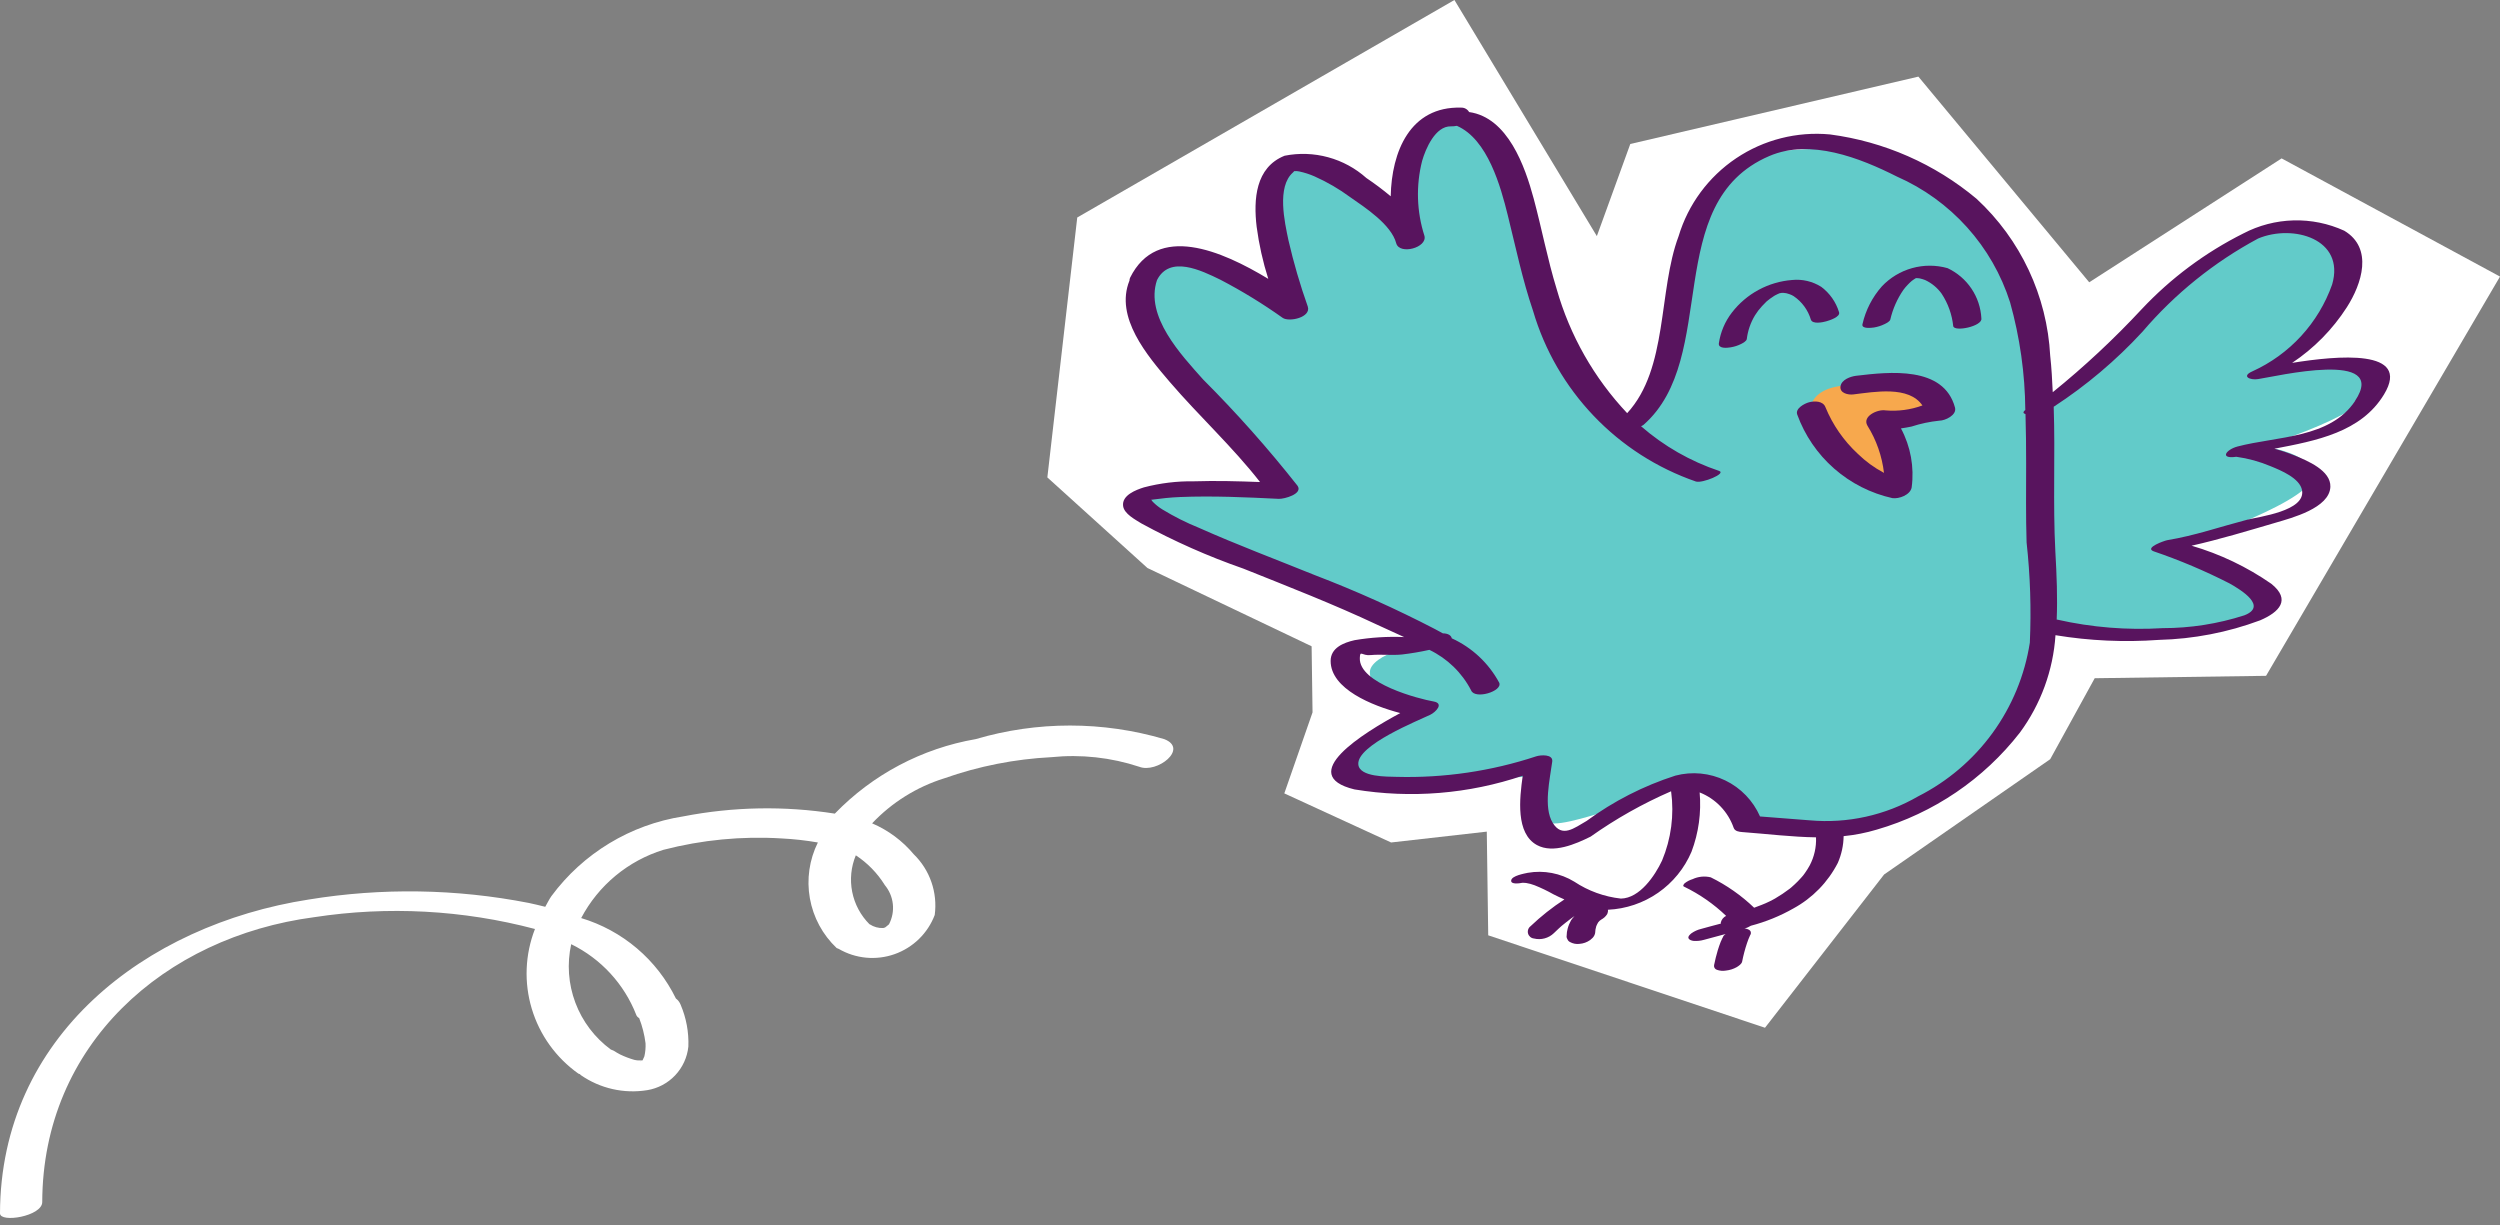 <svg width="200" height="98" viewBox="0 0 200 98" fill="none" xmlns="http://www.w3.org/2000/svg">
<rect x="0" y="0" width="200" height="98" fill="#808080" stroke="none"/>
<g clip-path="url(#clip0)">
<path d="M182.529 12.672L167.138 22.583L153.47 6.129L130.423 11.519L127.748 18.889L116.354 0L86.18 17.399L83.788 38.193L91.795 45.44L104.929 51.703L105.003 56.991L102.745 63.471L111.287 67.398L118.943 66.53L119.058 74.826L141.2 82.22L150.729 69.959L164.017 60.735L167.577 54.258L181.284 54.066L200 22.126L182.529 12.672Z" fill="white"/>
<path d="M93.14 59.13C88.216 57.68 82.977 57.68 78.053 59.13C73.759 59.874 69.813 61.961 66.785 65.09C62.761 64.459 58.658 64.534 54.66 65.311C50.439 65.967 46.647 68.26 44.111 71.692C43.919 71.966 43.784 72.262 43.62 72.544C43.178 72.435 42.736 72.325 42.303 72.235C36.5 71.101 30.542 71.008 24.706 71.961C11.576 74.001 0.038 82.948 0 97.069C0 97.852 3.377 97.305 3.379 96.165C3.415 83.581 13.136 74.954 25.14 73.374C31.028 72.473 37.039 72.795 42.797 74.319C42.002 76.359 41.912 78.605 42.542 80.701C43.172 82.797 44.484 84.623 46.272 85.89C46.314 85.909 46.357 85.924 46.401 85.936C46.426 85.958 46.434 85.988 46.462 86.007C48.01 87.082 49.916 87.514 51.778 87.213C52.633 87.073 53.418 86.656 54.013 86.026C54.608 85.397 54.979 84.59 55.069 83.729C55.114 82.577 54.901 81.429 54.447 80.369C54.37 80.173 54.239 80.004 54.071 79.878C53.32 78.343 52.26 76.978 50.956 75.871C49.652 74.764 48.133 73.938 46.494 73.445C47.178 72.147 48.111 70.997 49.241 70.06C50.371 69.123 51.675 68.418 53.078 67.984C56.161 67.186 59.351 66.879 62.53 67.075C63.502 67.124 64.471 67.232 65.43 67.398C64.743 68.782 64.519 70.348 64.79 71.868C65.06 73.388 65.811 74.782 66.933 75.844C66.985 75.872 67.04 75.894 67.097 75.91C67.767 76.3 68.514 76.54 69.286 76.613C70.057 76.686 70.836 76.59 71.567 76.332C72.298 76.073 72.964 75.66 73.518 75.119C74.073 74.578 74.503 73.922 74.778 73.199C74.897 72.312 74.806 71.411 74.513 70.566C74.22 69.72 73.733 68.956 73.091 68.332C72.193 67.261 71.055 66.417 69.769 65.867C71.35 64.196 73.333 62.957 75.529 62.269C78.292 61.294 81.181 60.723 84.107 60.574C86.481 60.332 88.88 60.594 91.145 61.343C92.561 61.894 95.123 59.894 93.14 59.13ZM51.292 84.874H51.317C51.201 84.898 51.125 84.92 51.295 84.865L51.292 84.874ZM50.9 81.198C50.947 81.306 51.029 81.394 51.133 81.448C51.385 82.095 51.556 82.771 51.643 83.461C51.66 83.812 51.629 84.164 51.55 84.507C51.508 84.618 51.458 84.727 51.402 84.833H51.232H51.042C50.944 84.833 50.845 84.805 50.746 84.789C50.355 84.677 49.974 84.532 49.608 84.356C49.429 84.257 49.251 84.162 49.081 84.049C49.011 84.016 48.938 83.986 48.864 83.962C47.577 83.013 46.592 81.713 46.03 80.217C45.467 78.721 45.352 77.095 45.696 75.535C48.079 76.703 49.936 78.721 50.9 81.19V81.198ZM70.77 70.791C71.136 71.223 71.364 71.753 71.426 72.315C71.488 72.876 71.381 73.443 71.119 73.944C71.08 73.993 70.77 74.218 70.844 74.177C70.732 74.242 70.57 74.251 70.666 74.242C70.281 74.262 69.9 74.157 69.58 73.944H69.563C68.854 73.236 68.371 72.333 68.176 71.351C67.981 70.368 68.082 69.35 68.466 68.425C69.395 69.037 70.181 69.841 70.77 70.783V70.791Z" fill="white"/>
<path d="M190.054 30.541C189.898 28.112 181.463 29.87 181.463 29.87C181.463 29.87 182.876 28.712 185.372 26.439C187.868 24.166 188.288 19.538 185.207 18.355C182.127 17.171 173.601 21.791 170.175 26.811C168.516 29.574 165.963 31.689 162.936 32.806C162.915 32.464 162.876 32.075 162.829 31.672C162.231 26.727 159.587 17.642 156.104 14.827C152.335 11.79 145.809 11.379 140.293 12.417C134.776 13.455 134.017 24.861 132.714 29.75C131.411 34.639 129.88 34.34 129.88 34.34L128.067 32.497C126.257 30.648 122.825 21.389 122.148 18.623C121.47 15.857 120.441 10.407 116.475 9.363C112.509 8.32 112.196 18.1 112.196 18.1C110.256 15.373 107.316 13.522 104.016 12.948C99.01 12.458 103.467 24.79 103.467 24.79C103.467 24.79 96.503 18.601 91.843 21.654C87.182 24.708 102.431 38.87 102.431 38.87C102.431 38.87 97.079 39.097 95.62 39.102C94.16 39.108 91.428 39.601 91.483 40.028C91.538 40.455 104.375 46.579 107.269 47.77C110.163 48.962 115.073 51.279 115.073 51.279C115.073 51.279 110.731 51.826 109.741 53.308C108.751 54.789 112.816 56.917 112.816 56.917C112.816 56.917 107.722 60.135 107.511 61.524C107.3 62.912 122.169 62.14 122.169 62.14C122.481 63.392 122.988 64.588 123.67 65.684C124.545 66.801 133.63 62.756 135.918 62.841C138.205 62.926 140.806 65.996 142.589 66.128C148.03 66.602 153.447 64.976 157.725 61.584C162.048 57.925 163.672 50.03 163.672 50.03C163.672 50.03 163.757 50.046 163.883 50.063C164.903 50.191 169.424 50.764 171.289 50.783C174.674 50.584 178.017 49.94 181.232 48.866C182.93 48.058 173.791 43.892 173.791 43.892C173.791 43.892 184.464 40.379 184.933 38.3C185.402 36.221 180.975 35.707 180.975 35.707C180.975 35.707 190.213 32.965 190.054 30.541Z" fill="#62CBC9"/>
<path d="M148.373 30.81C148.373 30.81 154.578 30.38 154.734 31.804C154.89 33.228 151.401 33.644 151.401 33.644C151.401 33.644 152.603 38.875 151.064 38.87C149.525 38.864 145.745 35.249 145.134 34.261C144.522 33.272 144.283 30.777 148.373 30.81Z" fill="#F7A84D"/>
<path d="M183.371 29.03C185.121 27.864 186.611 26.35 187.747 24.582C188.942 22.717 189.883 19.858 187.538 18.456C186.265 17.875 184.876 17.594 183.478 17.632C182.079 17.67 180.707 18.026 179.468 18.675C176.419 20.201 173.665 22.254 171.332 24.738C169.121 27.115 166.744 29.334 164.22 31.377C164.173 30.404 164.126 29.435 164.017 28.468C163.766 23.672 161.651 19.163 158.122 15.901C154.785 13.109 150.722 11.324 146.406 10.755C143.755 10.504 141.099 11.179 138.889 12.663C136.68 14.148 135.054 16.35 134.288 18.897C132.642 23.279 133.465 29.482 130.173 33.053C127.524 30.242 125.59 26.837 124.533 23.125C123.801 20.74 123.34 18.286 122.693 15.879C122.004 13.323 120.63 9.399 117.528 8.964C117.465 8.852 117.372 8.761 117.26 8.698C117.149 8.636 117.022 8.606 116.894 8.61C112.801 8.49 111.326 12.146 111.257 15.703C110.634 15.182 109.984 14.694 109.31 14.241C108.433 13.458 107.385 12.889 106.25 12.58C105.115 12.27 103.924 12.229 102.77 12.458C100.43 13.392 100.274 15.966 100.532 18.141C100.719 19.555 101.031 20.949 101.462 22.309C97.707 20.039 92.582 17.837 90.407 22.219C90.375 22.29 90.359 22.368 90.358 22.446C89.162 25.387 91.801 28.471 93.578 30.552C95.915 33.277 98.593 35.731 100.803 38.563C99.042 38.495 97.279 38.448 95.515 38.505C94.165 38.484 92.818 38.647 91.513 38.99C90.876 39.193 89.738 39.617 89.848 40.477C89.927 41.11 90.832 41.573 91.302 41.869C93.92 43.297 96.651 44.508 99.468 45.489C103.069 46.93 106.687 48.337 110.196 49.989C110.81 50.276 111.553 50.602 112.33 50.966C111.005 50.909 109.678 50.992 108.371 51.213C107.48 51.416 106.451 51.826 106.451 52.875C106.451 55.124 109.784 56.457 112.022 57.046C109.049 58.643 103.631 61.998 108.355 63.153C112.865 63.897 117.488 63.52 121.818 62.058C121.557 63.907 121.25 66.67 122.953 67.604C124.254 68.316 126.069 67.516 127.249 66.93C129.265 65.501 131.423 64.285 133.69 63.301V63.326C133.943 65.197 133.693 67.102 132.965 68.844C132.398 70.052 131.185 71.857 129.674 71.887C128.342 71.74 127.065 71.277 125.949 70.537C124.835 69.853 123.509 69.6 122.221 69.825C121.947 69.885 120.959 70.055 120.896 70.424C120.833 70.794 121.615 70.66 121.793 70.622H121.859C121.936 70.623 122.013 70.629 122.089 70.638C122.32 70.675 122.546 70.735 122.764 70.819C123.286 71.027 123.792 71.271 124.281 71.547C124.555 71.695 124.86 71.821 125.151 71.955C124.183 72.585 123.276 73.303 122.44 74.1C122.353 74.166 122.288 74.257 122.253 74.361C122.218 74.465 122.215 74.577 122.244 74.683C122.274 74.789 122.335 74.883 122.418 74.954C122.502 75.025 122.606 75.069 122.715 75.08C122.995 75.149 123.288 75.146 123.567 75.071C123.845 74.997 124.101 74.853 124.308 74.653C124.429 74.532 124.553 74.415 124.679 74.3C124.742 74.24 124.808 74.179 124.876 74.122L124.928 74.075C125.178 73.87 125.428 73.67 125.685 73.478C125.779 73.41 125.877 73.349 125.96 73.284C125.86 73.39 125.768 73.503 125.685 73.623C125.565 73.834 125.472 74.059 125.411 74.294C125.362 74.473 125.336 74.657 125.334 74.842C125.323 74.892 125.323 74.943 125.333 74.993C125.343 75.043 125.363 75.091 125.392 75.132C125.428 75.233 125.502 75.315 125.598 75.362C125.829 75.491 126.095 75.543 126.357 75.51C126.663 75.488 126.957 75.383 127.208 75.206L127.405 75.034C127.511 74.926 127.582 74.79 127.611 74.642C127.616 74.456 127.646 74.272 127.702 74.094C127.745 73.987 127.798 73.884 127.858 73.785C127.896 73.741 127.932 73.7 127.973 73.659C128.03 73.613 128.089 73.571 128.151 73.533L128.064 73.582C128.279 73.482 128.46 73.32 128.582 73.117C128.631 73.011 128.649 72.895 128.634 72.78C130.073 72.714 131.464 72.244 132.646 71.424C133.829 70.604 134.755 69.466 135.319 68.143C135.891 66.629 136.114 65.006 135.972 63.394C136.604 63.644 137.174 64.026 137.644 64.516C138.114 65.005 138.473 65.591 138.696 66.232C138.794 66.505 139.135 66.547 139.384 66.566C141.384 66.714 143.337 66.96 145.282 66.987C145.315 67.767 145.141 68.542 144.777 69.233C144.663 69.442 144.536 69.644 144.398 69.838C144.306 69.977 144.201 70.107 144.086 70.227C143.923 70.411 143.751 70.587 143.57 70.753C143.479 70.838 143.386 70.918 143.296 71L143.153 71.117C143.222 71.063 143.227 71.057 143.172 71.101C142.8 71.385 142.409 71.646 142.004 71.882L141.809 71.988L141.557 72.117C141.351 72.218 141.142 72.311 140.931 72.391C140.72 72.47 140.577 72.533 140.383 72.599L140.33 72.618C139.305 71.634 138.134 70.814 136.858 70.186C136.373 70.069 135.862 70.12 135.409 70.331C135.18 70.401 134.965 70.512 134.776 70.66C134.713 70.72 134.581 70.879 134.729 70.934C135.965 71.532 137.099 72.321 138.089 73.27C137.981 73.323 137.886 73.4 137.811 73.495C137.737 73.59 137.685 73.7 137.659 73.818C137.659 73.845 137.672 73.862 137.672 73.886C137.146 74.029 136.616 74.16 136.087 74.313C135.814 74.379 135.555 74.496 135.324 74.656C135.239 74.719 135.02 74.905 135.078 75.053C135.135 75.201 135.352 75.258 135.492 75.272C135.769 75.292 136.047 75.263 136.315 75.187C136.893 75.034 137.472 74.875 138.051 74.719C137.988 74.764 137.93 74.817 137.878 74.875C137.855 74.916 137.835 74.959 137.818 75.004C137.814 75.016 137.807 75.028 137.799 75.039L137.758 75.116C137.758 75.138 137.744 75.16 137.733 75.182C137.722 75.204 137.681 75.288 137.659 75.34C137.571 75.562 137.494 75.79 137.423 76.017C137.305 76.409 137.209 76.808 137.127 77.208C137.111 77.287 137.126 77.369 137.166 77.438C137.207 77.507 137.272 77.559 137.349 77.583C137.585 77.668 137.84 77.688 138.087 77.644C138.387 77.611 138.677 77.518 138.94 77.37C139.104 77.266 139.332 77.123 139.373 76.918C139.471 76.419 139.601 75.927 139.763 75.445C139.833 75.232 139.915 75.023 140.01 74.82C140.03 74.789 140.047 74.756 140.062 74.722C140.073 74.668 140.073 74.613 140.062 74.56C140.031 74.387 139.765 74.3 139.631 74.286C139.608 74.285 139.585 74.285 139.562 74.286C139.741 74.234 139.912 74.158 140.07 74.059C141.263 73.747 142.411 73.28 143.482 72.67C145.002 71.839 146.237 70.571 147.026 69.031C147.321 68.355 147.479 67.628 147.49 66.892C148.387 66.804 149.273 66.629 150.137 66.371C154.68 65.055 158.689 62.337 161.592 58.607C163.264 56.334 164.252 53.63 164.439 50.816C167.172 51.266 169.949 51.392 172.712 51.191C175.479 51.122 178.216 50.594 180.809 49.627C182.34 48.973 183.306 47.984 181.701 46.7C179.754 45.349 177.602 44.321 175.326 43.657C177.608 43.142 179.888 42.449 182.093 41.803C183.322 41.439 186.367 40.65 186.43 38.944C186.479 37.64 184.587 36.857 183.621 36.46C183.076 36.237 182.517 36.05 181.948 35.898C185.302 35.257 188.888 34.584 190.725 31.549C192.947 27.866 186.954 28.455 183.371 29.03ZM103.582 13.674C103.642 13.674 103.631 13.658 103.582 13.674V13.674ZM162.387 51.413C161.981 54.023 160.959 56.499 159.405 58.638C157.851 60.776 155.81 62.514 153.45 63.709C150.826 65.229 147.795 65.898 144.774 65.626C143.449 65.517 142.127 65.418 140.802 65.317C140.249 64.055 139.263 63.033 138.021 62.434C136.779 61.834 135.363 61.698 134.03 62.05C131.482 62.868 129.084 64.092 126.928 65.676C125.932 66.248 124.967 67.045 124.221 65.832C123.444 64.58 124.007 62.272 124.18 60.921C124.256 60.313 123.233 60.396 122.901 60.505C119.3 61.695 115.518 62.251 111.726 62.148C111.01 62.124 108.753 62.189 108.665 61.149C108.536 59.604 113.495 57.632 114.425 57.18C114.845 56.975 115.566 56.268 114.672 56.115C113.575 55.926 108.69 54.683 108.786 52.632C108.813 51.98 108.934 52.478 109.655 52.407C110.478 52.328 111.326 52.443 112.157 52.36C112.894 52.273 113.627 52.149 114.351 51.988C115.786 52.678 116.958 53.815 117.689 55.228C117.986 55.981 120.21 55.307 119.942 54.625C119.099 53.056 117.765 51.805 116.142 51.065C116.099 50.843 115.852 50.668 115.429 50.668C115.213 50.547 114.999 50.432 114.793 50.323C111.674 48.705 108.466 47.265 105.184 46.009C102.093 44.758 98.966 43.586 95.918 42.227C94.901 41.815 93.92 41.322 92.983 40.751C92.718 40.587 92.473 40.394 92.253 40.173C92.19 40.116 92.138 40.047 92.1 39.971H92.193C92.92 39.872 93.639 39.793 94.387 39.763C97.023 39.656 99.673 39.779 102.309 39.908C102.729 39.927 104.26 39.516 103.802 38.859C101.452 35.879 98.93 33.04 96.247 30.355C94.486 28.378 91.584 25.313 92.558 22.413C93.567 20.395 96.091 21.624 97.635 22.38C99.364 23.281 101.029 24.301 102.617 25.431C103.138 25.784 104.91 25.39 104.622 24.522C104.006 22.787 103.49 21.019 103.077 19.225C102.778 17.793 102.12 14.939 103.445 13.792C103.469 13.754 103.5 13.721 103.535 13.693C103.669 13.678 103.805 13.686 103.936 13.715C104.357 13.806 104.768 13.938 105.162 14.11C106.172 14.561 107.13 15.119 108.02 15.775C109.197 16.596 111.312 17.966 111.701 19.472C111.976 20.409 114.198 19.814 113.956 18.869C113.332 16.927 113.268 14.849 113.77 12.872C114.044 11.91 114.826 10.073 116.074 10.108C116.234 10.111 116.394 10.097 116.551 10.067C119.02 11.138 120.057 14.939 120.622 17.218C121.258 19.779 121.79 22.361 122.643 24.864C123.567 28.013 125.231 30.896 127.498 33.272C129.764 35.648 132.567 37.448 135.673 38.522C136.164 38.686 138.142 37.881 137.53 37.673C135.232 36.904 133.11 35.69 131.284 34.099C131.356 34.069 131.424 34.03 131.487 33.984C137.615 28.6 132.858 16.207 141.543 12.483C144.835 11.07 148.79 12.631 151.755 14.126C153.893 15.066 155.805 16.449 157.366 18.184C158.927 19.919 160.1 21.965 160.807 24.188C161.592 26.993 162.001 29.889 162.025 32.801C161.808 32.968 161.852 33.075 162.039 33.127C162.077 34.455 162.094 35.781 162.091 37.092C162.091 39.19 162.061 41.288 162.127 43.391C162.421 46.054 162.508 48.736 162.387 51.413ZM188.413 32.07C186.416 35.082 182.162 34.891 179.002 35.72C178.08 35.964 177.534 36.739 178.903 36.542C179.853 36.673 180.782 36.929 181.665 37.303C182.455 37.626 183.989 38.251 184.164 39.22C184.458 40.885 180.727 41.332 179.762 41.581C177.658 42.129 175.556 42.857 173.409 43.208C173.17 43.246 171.527 43.819 172.287 44.103C174.372 44.813 176.404 45.673 178.365 46.675C179.336 47.223 181.41 48.507 179.545 49.227C177.433 49.907 175.227 50.253 173.008 50.252C170.181 50.425 167.344 50.195 164.582 49.57C164.568 49.57 164.549 49.57 164.535 49.57C164.609 47.817 164.535 46.009 164.428 44.128C164.225 40.272 164.428 36.4 164.296 32.541C166.904 30.842 169.29 28.826 171.398 26.538C173.992 23.499 177.13 20.97 180.653 19.08C183.434 17.916 187.631 19.097 186.573 22.753C186.033 24.282 185.189 25.687 184.092 26.882C182.994 28.078 181.666 29.039 180.187 29.709C179.284 30.109 180.006 30.429 180.642 30.328C182.041 30.125 191.162 27.934 188.402 32.07H188.413Z" fill="#58145E"/>
<path d="M144.87 25.574C145.01 25.962 145.836 25.782 146.113 25.702C146.327 25.642 147.26 25.355 147.122 24.971C146.876 24.162 146.377 23.453 145.699 22.947C145.007 22.51 144.188 22.317 143.373 22.399C142.431 22.472 141.516 22.741 140.686 23.19C139.855 23.639 139.129 24.257 138.553 25.004C137.998 25.722 137.638 26.571 137.508 27.469C137.456 27.907 138.166 27.836 138.438 27.789C138.736 27.743 139.025 27.651 139.294 27.515C139.434 27.441 139.722 27.293 139.744 27.118C139.826 26.448 140.049 25.803 140.399 25.226C140.563 24.963 140.751 24.716 140.962 24.489C141.066 24.374 141.173 24.265 141.285 24.158C141.398 24.051 141.252 24.18 141.359 24.089L141.598 23.9C141.705 23.821 141.815 23.747 141.927 23.676L142.012 23.626C142.078 23.593 142.149 23.561 142.215 23.525L142.278 23.498C142.303 23.489 142.327 23.478 142.35 23.465L142.443 23.446L142.544 23.429C142.566 23.429 142.544 23.429 142.544 23.429H142.66H142.673L142.893 23.457L142.959 23.473C143.03 23.495 143.104 23.514 143.178 23.541C143.287 23.579 143.391 23.628 143.488 23.689C144.154 24.138 144.643 24.804 144.87 25.574Z" fill="#58145E"/>
<path d="M153.261 22.243C153.308 22.243 153.376 22.221 153.303 22.219L153.261 22.243Z" fill="#58145E"/>
<path d="M155.804 21.452C154.877 21.192 153.897 21.191 152.97 21.449C152.043 21.707 151.204 22.214 150.546 22.914C149.786 23.773 149.254 24.809 148.999 25.927C148.892 26.335 149.712 26.225 149.912 26.201C150.209 26.152 150.498 26.06 150.768 25.927C150.913 25.856 151.179 25.73 151.226 25.56C151.422 24.712 151.777 23.908 152.271 23.191C152.378 23.045 152.495 22.906 152.622 22.777C152.671 22.723 152.724 22.671 152.778 22.619C152.833 22.567 152.979 22.443 152.943 22.471C152.907 22.498 153.056 22.389 153.088 22.367C153.121 22.345 153.322 22.219 153.209 22.285C153.097 22.35 153.209 22.298 153.259 22.265C153.237 22.265 153.234 22.265 153.259 22.249H153.28H153.297C153.297 22.249 153.267 22.265 153.297 22.249H153.335L153.533 22.265L153.607 22.279C153.743 22.311 153.877 22.352 154.007 22.402C154.536 22.647 154.993 23.024 155.332 23.498C155.843 24.273 156.16 25.16 156.257 26.083C156.325 26.576 158.596 26.108 158.511 25.48C158.469 24.627 158.194 23.801 157.717 23.091C157.24 22.382 156.579 21.815 155.804 21.452Z" fill="#58145E"/>
<path d="M148.494 30.062C148.036 30.117 147.309 30.374 147.238 30.917C147.167 31.459 147.858 31.601 148.253 31.555C149.97 31.349 152.702 30.84 153.794 32.437C152.85 32.783 151.841 32.917 150.84 32.831C150.231 32.721 148.95 33.294 149.394 34.052C150.109 35.199 150.562 36.49 150.719 37.832C149.951 37.425 149.245 36.91 148.623 36.304C147.498 35.262 146.615 33.988 146.034 32.571C145.842 32.07 145.162 32.064 144.723 32.182C144.374 32.275 143.59 32.675 143.782 33.173C144.386 34.834 145.4 36.317 146.729 37.484C148.059 38.65 149.661 39.464 151.388 39.85C151.918 39.927 152.823 39.598 152.933 38.996C153.151 37.37 152.851 35.718 152.077 34.272C152.351 34.225 152.642 34.192 152.916 34.126C153.642 33.889 154.392 33.731 155.152 33.653C155.604 33.653 156.564 33.214 156.4 32.606C155.5 29.252 151.141 29.747 148.494 30.062Z" fill="#58145E"/>
</g>
<defs>
<clipPath id="clip0">
<path d="M0 0H200V97.436H0V0Z" fill="white"/>
</clipPath>
</defs>
</svg>
